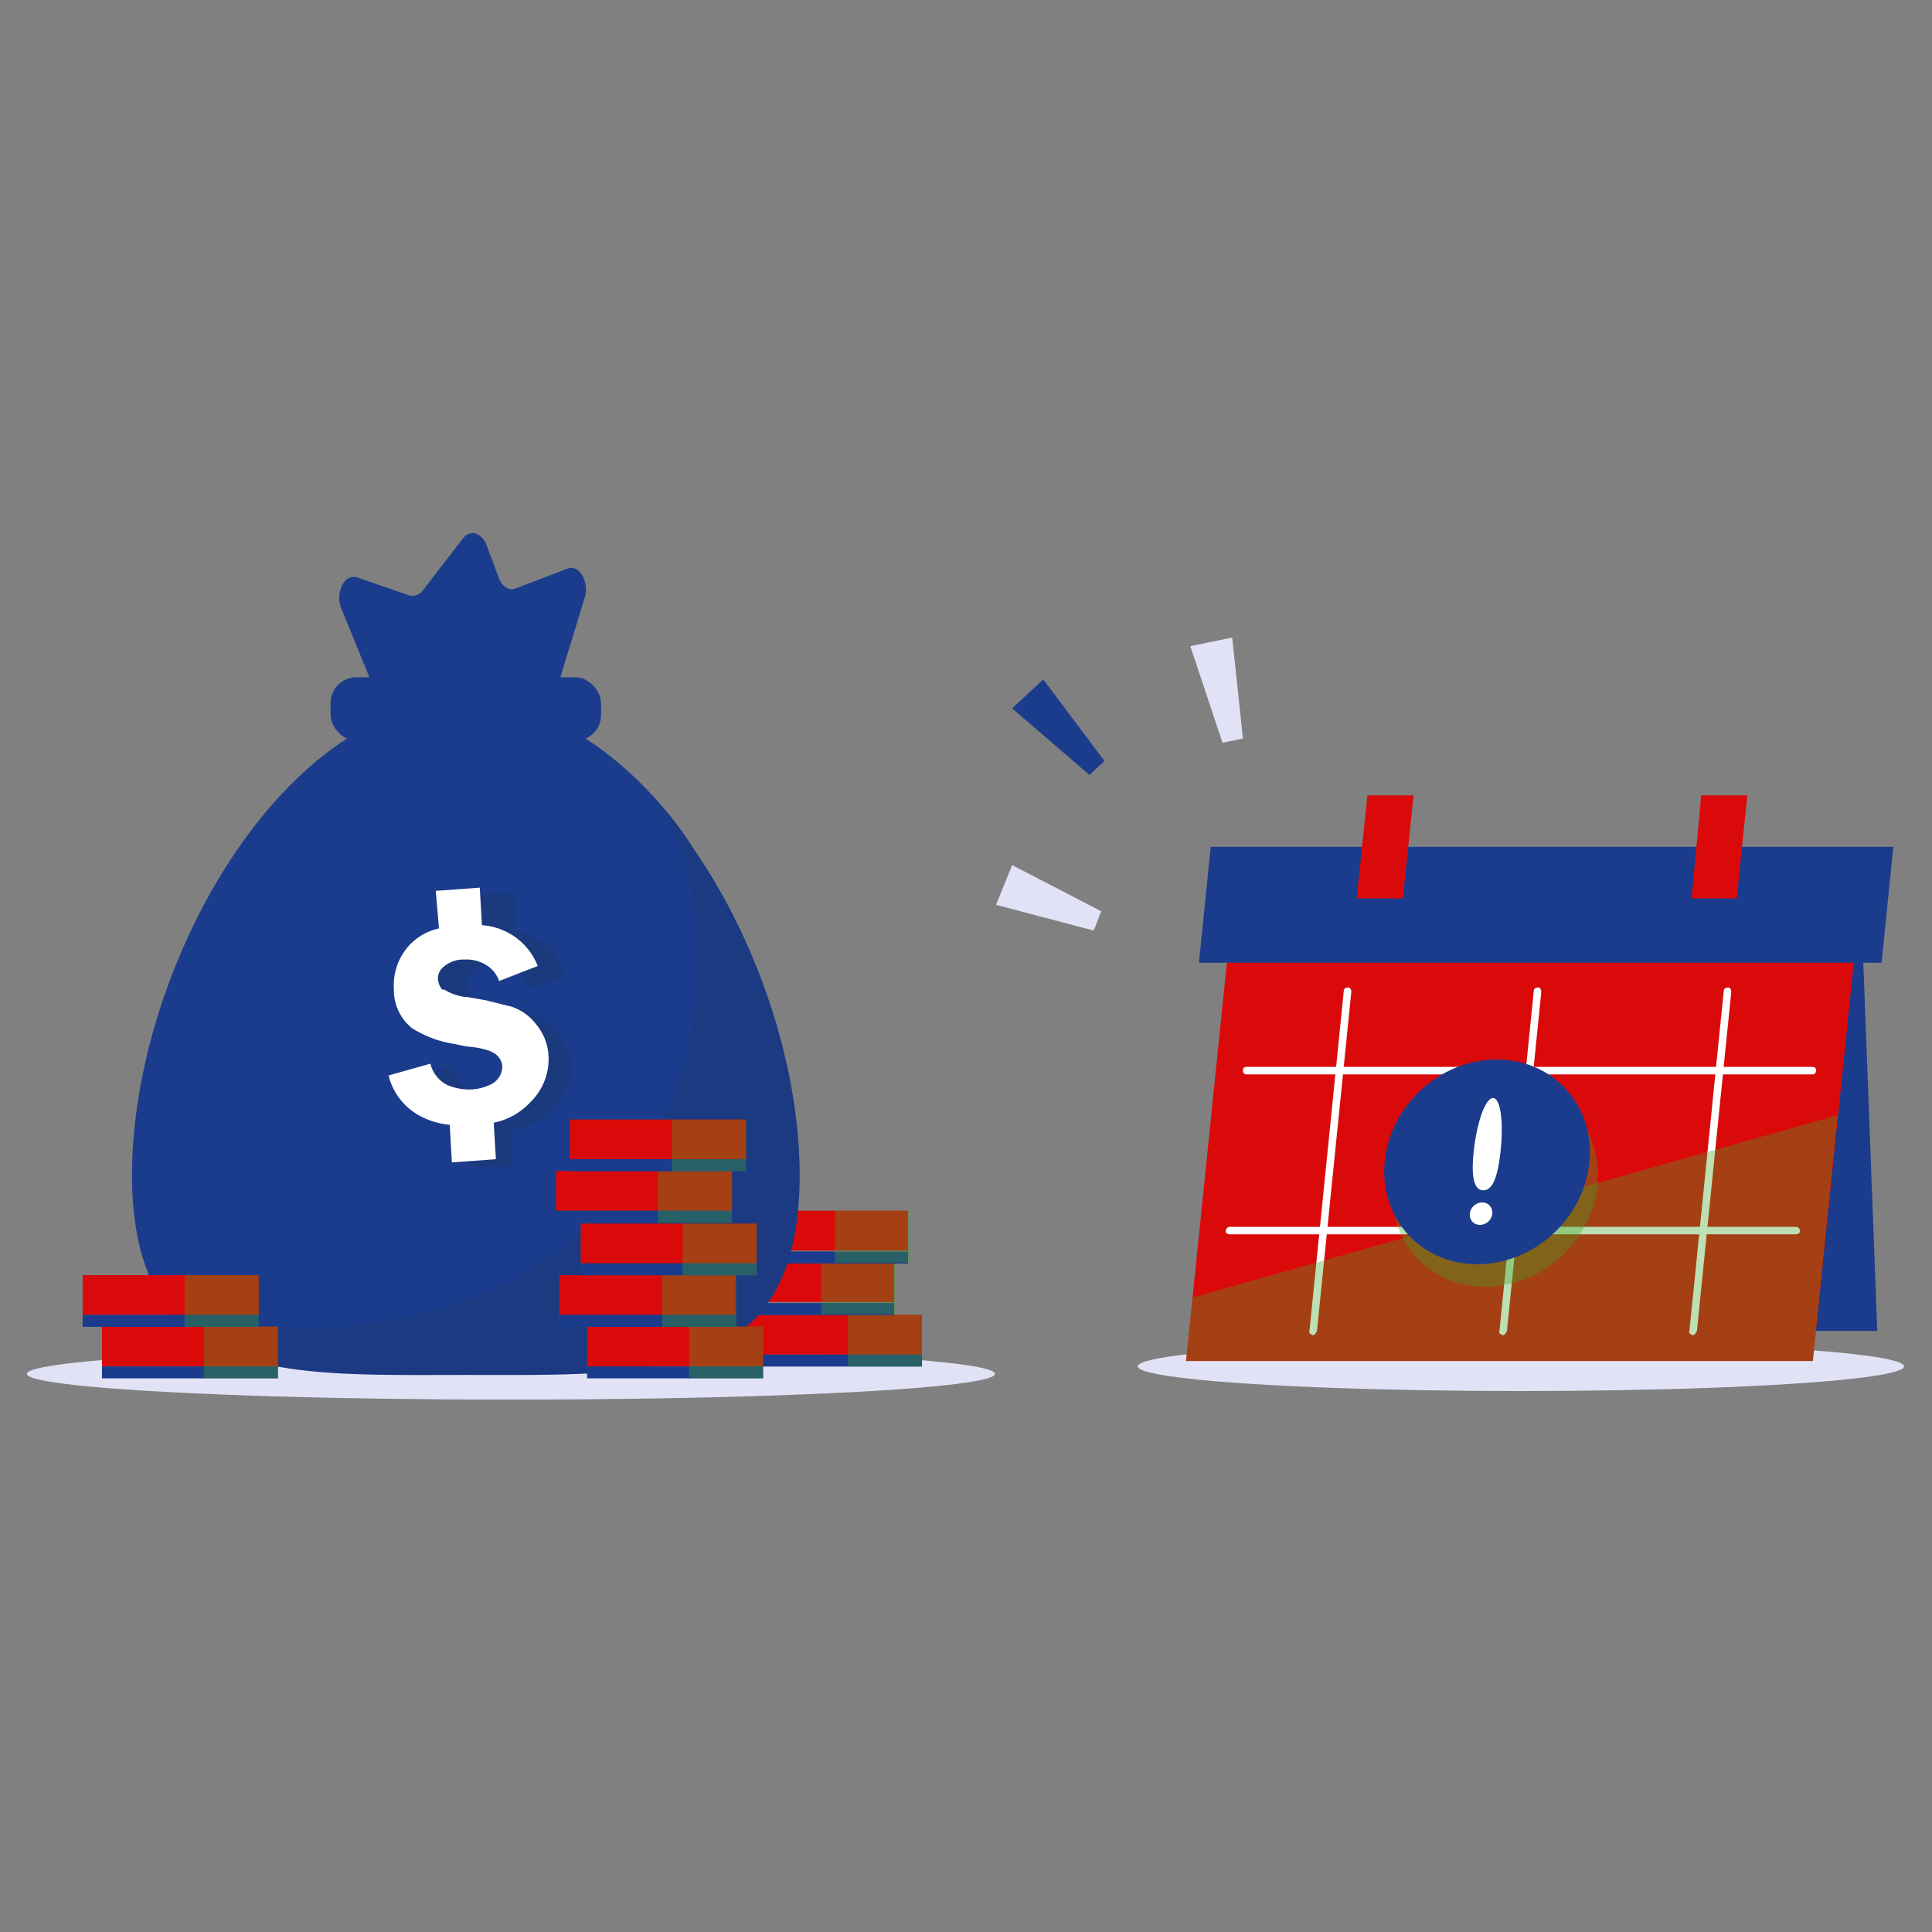 <svg xmlns="http://www.w3.org/2000/svg" viewBox="0 0 180 180"><rect x="0" y="0" width="180" height="180" fill="#808080" stroke="none"/><defs><style>.cls-1{isolation:isolate;}.cls-2{fill:#e2e2f7;}.cls-3{fill:#db0a0a;}.cls-4{fill:#1b3c8c;}.cls-5{fill:#3fa526;opacity:0.35;}.cls-5,.cls-6,.cls-7{mix-blend-mode:multiply;}.cls-6,.cls-7{fill:#1f3549;}.cls-6{opacity:0.15;}.cls-7{opacity:0.22;}.cls-8{fill:#fff;}</style></defs><g class="cls-1"><g id="Layer_1" data-name="Layer 1"><ellipse class="cls-2" cx="47.6" cy="128" rx="45.1" ry="2.4"/><rect class="cls-3" x="69.5" y="122.5" width="16.4" height="3.71"/><rect class="cls-4" x="69.5" y="126.2" width="16.4" height="1.12"/><rect class="cls-5" x="79" y="122.5" width="6.9" height="4.83"/><rect class="cls-3" x="66.9" y="117.6" width="16.4" height="3.71"/><rect class="cls-4" x="66.9" y="121.4" width="16.4" height="1.12"/><rect class="cls-5" x="76.5" y="117.6" width="6.9" height="4.83"/><rect class="cls-3" x="68.2" y="112.8" width="16.4" height="3.71"/><rect class="cls-4" x="68.2" y="116.6" width="16.4" height="1.12"/><rect class="cls-5" x="77.8" y="112.8" width="6.9" height="4.83"/><path class="cls-4" d="M74.5,109.5c0,19.4-13.9,18.6-31.1,18.6-11.3,0-21.2.4-26.7-5-2.7-2.7-4.4-7-4.4-13.6,0-19.3,14-44.2,31.1-44.2,7,0,13.5,4.1,18.7,10.3a33.2,33.2,0,0,1,2.6,3.6C70.7,87.9,74.5,99.5,74.5,109.5Z"/><path class="cls-4" d="M51.9,64.1l2.6-8.5c.4-1.5-.6-3.1-1.7-2.6l-4.7,1.8c-.6.3-1.3-.1-1.6-.9l-1.2-3.2c-.5-1.1-1.5-1.4-2.2-.5L39.4,55a1.2,1.2,0,0,1-1.2.5l-4.9-1.7c-1.2-.4-2.1,1.4-1.5,2.9l2.9,7.1a1.3,1.3,0,0,0,1.1.9l14.8.5A1.5,1.5,0,0,0,51.9,64.1Z"/><rect class="cls-4" x="30.8" y="63.1" width="25.2" height="5.91" rx="2.4"/><path class="cls-6" d="M74.5,109.5c0,19.4-13.9,18.6-31.1,18.6-11.3,0-21.2.4-26.7-5,45.9,6.3,53.7-29.7,45.4-47.5a33.2,33.2,0,0,1,2.6,3.6C70.7,87.9,74.5,99.5,74.5,109.5Z"/><path class="cls-7" d="M52.3,96.6a5,5,0,0,0-2.2-1.9,11,11,0,0,0-2.3-.9l-1.7-.4a4.8,4.8,0,0,1-2.2-.8v-.2a1.6,1.6,0,0,1-.3-.9,1.7,1.7,0,0,1,.3-1,2.6,2.6,0,0,1,2.3-.6,3.4,3.4,0,0,1,1.8.4,2.9,2.9,0,0,1,1.2,1.8L52.8,91a5.9,5.9,0,0,0-4.9-4.3V83.3H44v3.5a5.7,5.7,0,0,0-2.8,1.4,5.5,5.5,0,0,0-1.9,4,5.1,5.1,0,0,0,1.4,3.8,10.4,10.4,0,0,0,3,1.5l2,.6,2.1.6.4.3a1.4,1.4,0,0,1,.6,1.2,1.7,1.7,0,0,1-.7,1.4l-.4.2a4.8,4.8,0,0,1-1.8.3,4.1,4.1,0,0,1-2.3-.6,3,3,0,0,1-1.4-2.1l-4,.8a6.2,6.2,0,0,0,2.5,3.9,6.9,6.9,0,0,0,2.9,1.2v3.4h4v-3.4a6.7,6.7,0,0,0,3.6-1.6,5.6,5.6,0,0,0,2-4.2A4.9,4.9,0,0,0,52.3,96.6Z"/><path class="cls-8" d="M50,95.5a4.8,4.8,0,0,0-2.3-1.7l-2.4-.6-1.7-.3a4.6,4.6,0,0,1-2.2-.7h-.2a1.8,1.8,0,0,1-.4-1,1.4,1.4,0,0,1,.3-.9,2.8,2.8,0,0,1,2.2-.9,3.4,3.4,0,0,1,1.8.4,2.8,2.8,0,0,1,1.4,1.6l3.6-1.4a6,6,0,0,0-5.2-3.8l-.2-3.5-4.1.3.3,3.5A5.3,5.3,0,0,0,38.2,88a5.5,5.5,0,0,0-1.5,4.2,4.5,4.5,0,0,0,1.7,3.6,10.3,10.3,0,0,0,3.1,1.3l2,.4a8.7,8.7,0,0,1,2.1.4l.4.2a1.6,1.6,0,0,1,.8,1.2,1.9,1.9,0,0,1-.7,1.5l-.3.2a4.8,4.8,0,0,1-1.8.5,5.3,5.3,0,0,1-2.3-.4,3,3,0,0,1-1.6-2l-3.9,1.1a5.9,5.9,0,0,0,2.8,3.7,7.5,7.5,0,0,0,2.9.9l.2,3.5,4.1-.3-.2-3.4a6.3,6.3,0,0,0,3.4-1.9,5.6,5.6,0,0,0,1.7-4.4A4.9,4.9,0,0,0,50,95.5Z"/><rect class="cls-3" x="54.7" y="123.6" width="16.4" height="3.71"/><rect class="cls-4" x="54.7" y="127.3" width="16.4" height="1.12"/><rect class="cls-5" x="64.2" y="123.6" width="6.9" height="4.83"/><rect class="cls-3" x="52.1" y="118.8" width="16.4" height="3.71"/><rect class="cls-4" x="52.1" y="122.5" width="16.4" height="1.12"/><rect class="cls-5" x="61.7" y="118.8" width="6.9" height="4.83"/><rect class="cls-3" x="9.5" y="123.6" width="16.4" height="3.71"/><rect class="cls-4" x="9.5" y="127.3" width="16.4" height="1.12"/><rect class="cls-5" x="19" y="123.6" width="6.9" height="4.83"/><rect class="cls-3" x="7.7" y="118.8" width="16.4" height="3.71"/><rect class="cls-4" x="7.7" y="122.5" width="16.4" height="1.12"/><rect class="cls-5" x="17.2" y="118.8" width="6.9" height="4.83"/><rect class="cls-3" x="54.1" y="114" width="16.4" height="3.71"/><rect class="cls-4" x="54.1" y="117.7" width="16.4" height="1.12"/><rect class="cls-5" x="63.6" y="114" width="6.9" height="4.83"/><rect class="cls-3" x="51.8" y="109.1" width="16.4" height="3.71"/><rect class="cls-4" x="51.8" y="112.8" width="16.4" height="1.12"/><rect class="cls-5" x="61.3" y="109.1" width="6.9" height="4.83"/><rect class="cls-3" x="53.1" y="104.3" width="16.4" height="3.71"/><rect class="cls-4" x="53.1" y="108" width="16.4" height="1.12"/><rect class="cls-5" x="62.6" y="104.3" width="6.9" height="4.83"/><ellipse class="cls-2" cx="141.7" cy="127.3" rx="35.7" ry="2.3"/><polygon class="cls-4" points="173.5 87.1 174.9 124 132.3 124 132.3 87.1 173.5 87.1"/><polygon class="cls-3" points="172.9 87.8 168.9 126.8 110.5 126.8 114.5 87.8 172.9 87.8"/><polygon class="cls-4" points="175.3 89.7 111.7 89.7 112.8 78.9 176.4 78.9 175.3 89.7"/><polygon class="cls-3" points="130.7 83.7 126.4 83.7 127.4 74.1 131.7 74.1 130.7 83.7"/><polygon class="cls-3" points="161.8 83.7 157.6 83.7 158.5 74.1 162.8 74.1 161.8 83.7"/><path class="cls-8" d="M122.3,124.4h0c-.2-.1-.4-.2-.3-.4l3.2-31.7c0-.2.2-.3.4-.3s.3.2.3.4L122.7,124C122.6,124.2,122.5,124.4,122.3,124.4Z"/><path class="cls-8" d="M140,124.4h0c-.2-.1-.4-.2-.3-.4l3.2-31.7c0-.2.2-.3.4-.3s.3.2.3.4L140.4,124C140.3,124.2,140.2,124.4,140,124.4Z"/><path class="cls-8" d="M157.7,124.4h0c-.2-.1-.4-.2-.3-.4l3.2-31.7c0-.2.2-.3.4-.3s.3.2.3.4L158.1,124C158,124.2,157.9,124.4,157.7,124.4Z"/><path class="cls-8" d="M168.9,100.1H116.1c-.2,0-.3-.2-.3-.4a.3.3,0,0,1,.3-.3h52.8a.3.3,0,0,1,.3.3C169.2,99.9,169.1,100.1,168.9,100.1Z"/><path class="cls-8" d="M167.3,115H114.6c-.2,0-.4-.1-.4-.3a.4.4,0,0,1,.4-.4h52.7a.4.4,0,0,1,.4.4C167.7,114.9,167.5,115,167.3,115Z"/><polygon class="cls-5" points="171.2 103.9 168.9 126.8 110.5 126.8 111.1 120.9 171.2 103.9"/><ellipse class="cls-5" cx="139.3" cy="110.2" rx="10" ry="9.1" transform="translate(-37.6 126.3) rotate(-43.5)"/><ellipse class="cls-4" cx="138.5" cy="108.2" rx="10" ry="9.1" transform="translate(-36.4 125.1) rotate(-43.5)"/><path class="cls-8" d="M139.8,107.3c-.3,2.8-.9,3.6-1.6,3.6s-1.2-.8-.9-3.6,1.1-5,1.8-5S140.1,104.5,139.8,107.3Z"/><ellipse class="cls-8" cx="138" cy="113" rx="1.1" ry="1" transform="translate(-39.9 126.1) rotate(-43.5)"/><polygon class="cls-4" points="94.3 66 97.2 63.3 102.9 70.9 101.5 72.2 94.3 66"/><polygon class="cls-2" points="92.8 84.3 94.3 80.6 102.6 84.9 101.9 86.7 92.8 84.3"/><polygon class="cls-2" points="110.9 60.2 114.8 59.4 115.8 68.8 113.9 69.2 110.9 60.2"/></g></g></svg>